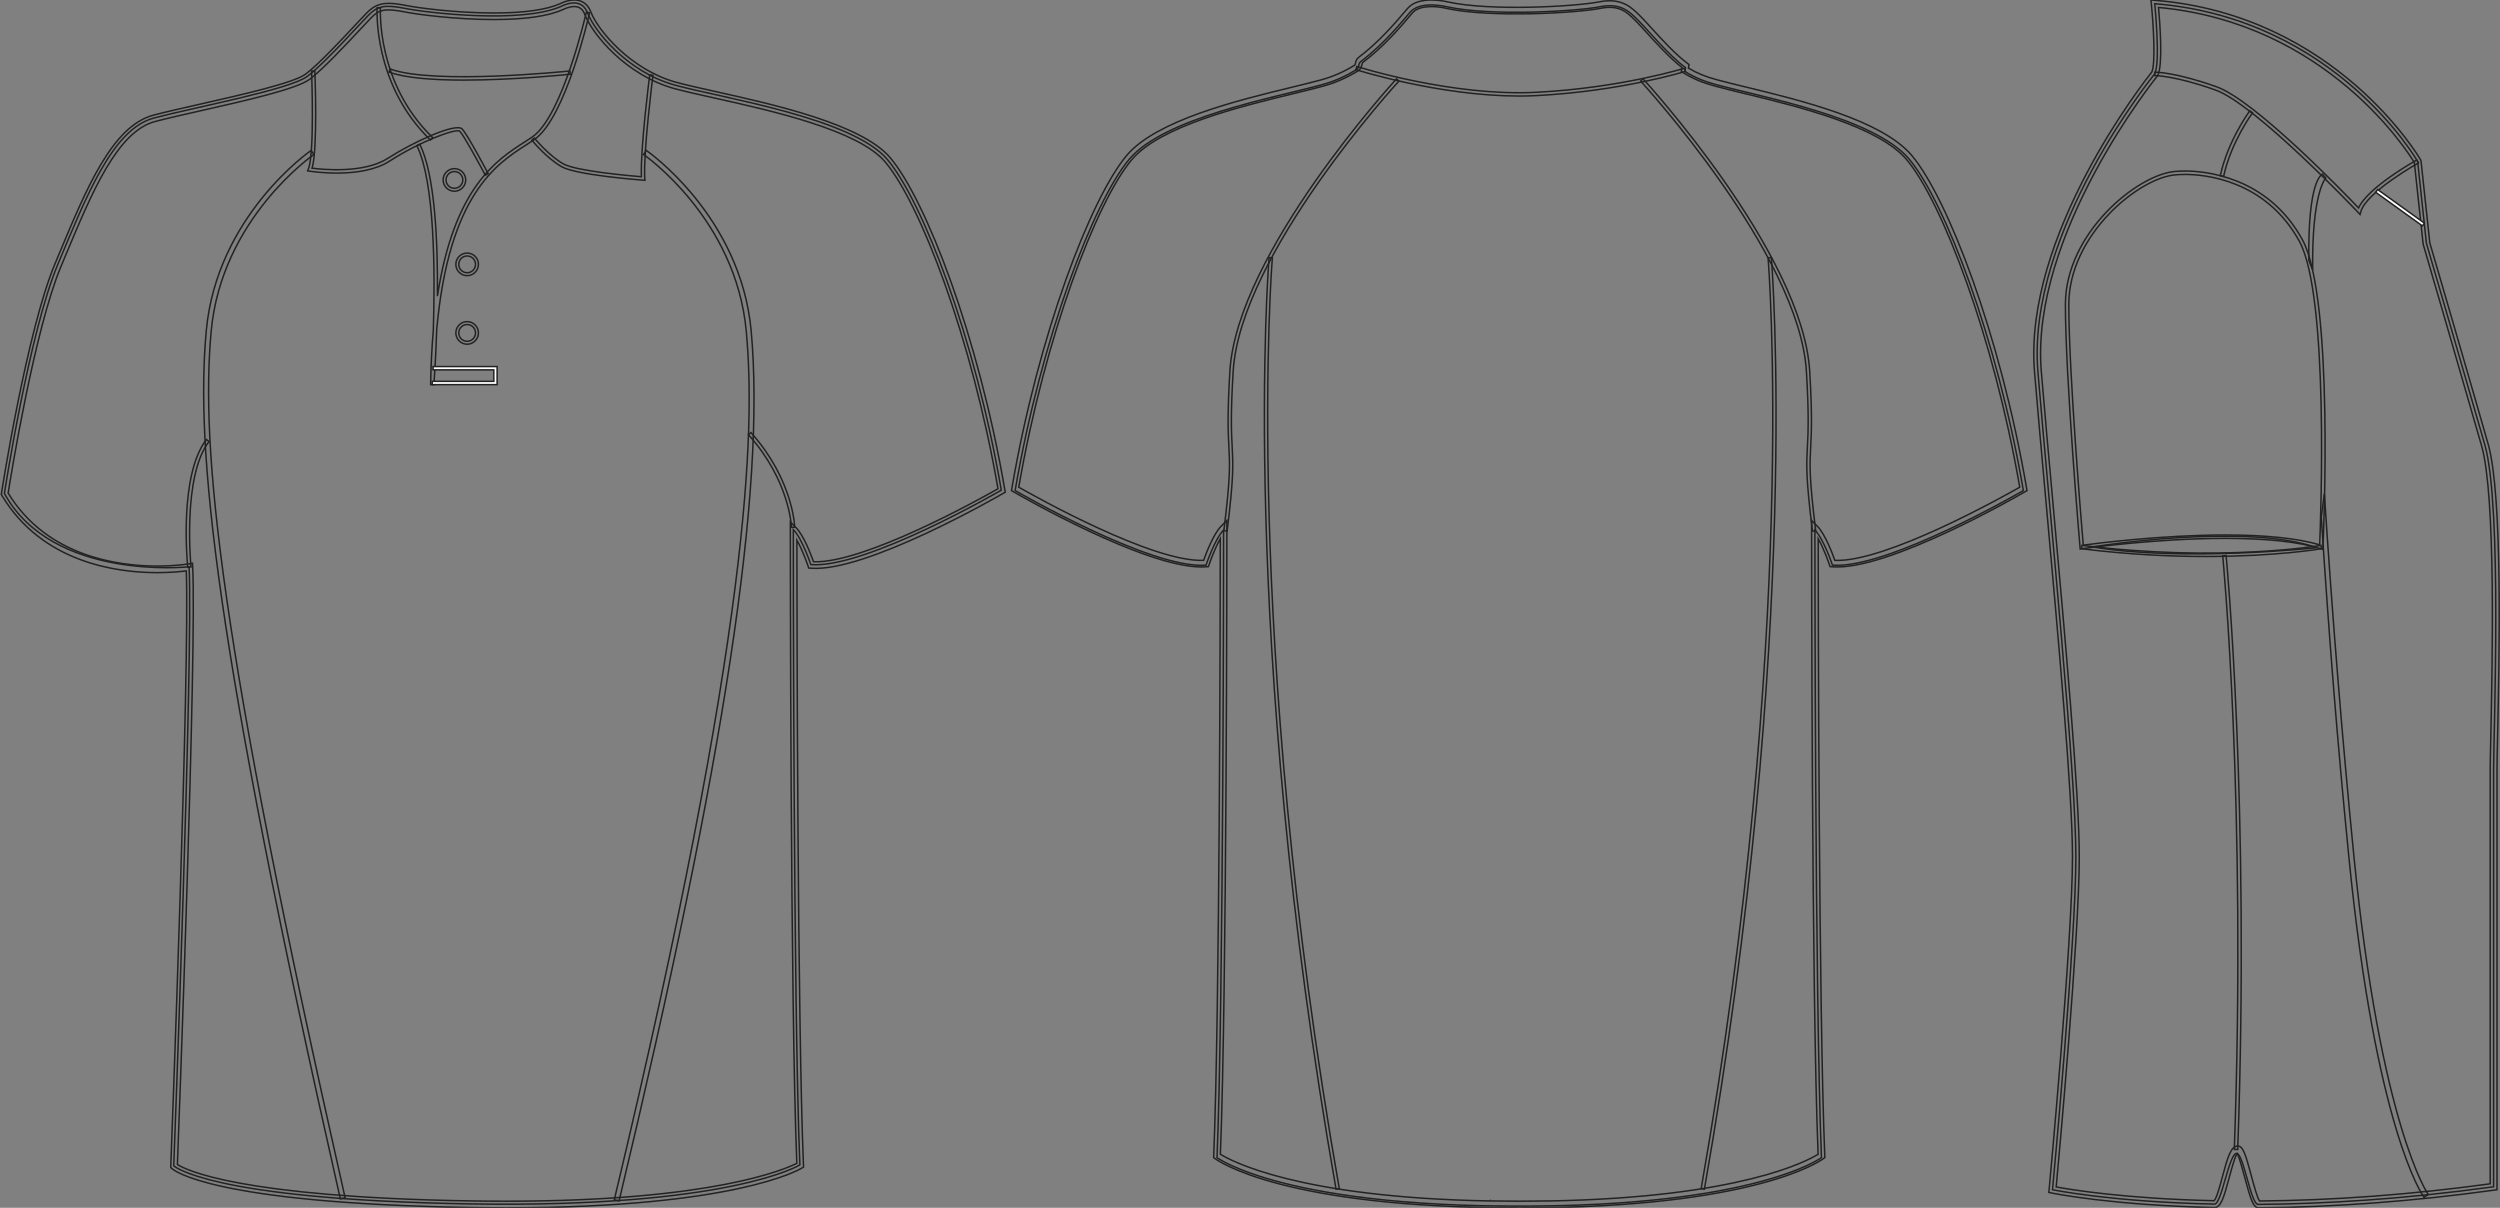 <?xml version="1.0" standalone="no"?> <!DOCTYPE svg PUBLIC "-//W3C//DTD SVG 1.1//EN"  "http://www.w3.org/Graphics/SVG/1.1/DTD/svg11.dtd"> <!-- Created with svg_stack (http://github.com/astraw/svg_stack) --> <svg xmlns:sodipodi="http://sodipodi.sourceforge.net/DTD/sodipodi-0.dtd" xmlns:xlink="http://www.w3.org/1999/xlink" xmlns="http://www.w3.org/2000/svg" version="1.1" width="1655.916" height="800.002"><rect width="100%" height="100%" fill="#808080" stroke="none"/>   <defs/>   <g id="id0:id0" transform="matrix(1.0,0,0,1.0,0.0,0.0)"><g id="id0:front"> 	<path id="id0:primary" d="M125.229,375.424c0,0-90.335,9.721-122.317-48.589c0,0,16.462-106.569,35.313-151.524   c18.853-44.954,36.25-89.912,63.806-97.159c27.554-7.25,89.908-18.85,101.508-27.55C215.14,41.9,238.34,15.798,244.142,9.999   c5.8-5.802,10.154-7.255,24.652-4.352c14.501,2.9,76.856,10.154,102.958-1.45c0,0,13.055-7.25,17.402,4.35   c4.352,11.602,26.102,39.154,58.002,47.853c31.9,8.702,117.455,21.752,140.658,49.303c23.207,27.552,58.01,117.462,75.408,218.968   c0,0-89.906,52.203-126.158,49.303c0,0-5.805-17.399-11.605-23.201c0,0,0,316.418,4.35,420.829c0,0-46.395,28.709-218.96,25.813   c-172.563-2.902-195.766-25.232-195.766-25.232S128.13,431.981,125.229,375.424z" class="primary" fill="rgba(0,0,0,0)" stroke="#222222" stroke-width="1px"/> 	<path fill="rgba(0,0,0,0)" d="M124.365,375.75c-0.256-2.479-5.968-61.042,12.365-84.613l1.718,1.336   c-17.803,22.89-11.979,82.46-11.918,83.061L124.365,375.75z" stroke="#222222" stroke-width="1px"/> 	<path fill="rgba(0,0,0,0)" d="M524.222,349.267c-0.006-0.302-1-30.673-28.445-61.307l1.623-1.451c28.01,31.269,28.988,62.4,28.994,62.711   L524.222,349.267z" stroke="#222222" stroke-width="1px"/> 	<g id="id0:secondary_1_" class="secondary"> 		<path fill="rgba(0,0,0,0)" d="M225.423,794.111c-83.539-368.957-95.918-496.666-88.805-574.909    c6.928-76.194,68.837-119.138,69.461-119.561l1.835,2.698c-0.611,0.417-61.264,42.537-68.048,117.162    c-7.086,77.934,5.294,205.351,88.734,573.892L225.423,794.111z" class="secondary" stroke="#222222" stroke-width="1px"/> 		<path fill="rgba(0,0,0,0)" d="M410.054,795.439l-3.17-0.762c90.762-379.159,93.365-509.854,87.424-575.18    c-6.781-74.623-67.436-116.745-68.047-117.162l1.836-2.698c0.621,0.426,62.537,43.367,69.459,119.561    C507.162,324.812,480.171,502.527,410.054,795.439z" class="secondary" stroke="#222222" stroke-width="1px"/> 	</g> 	<path fill="rgba(0,0,0,0)" stroke="#222222" stroke-width="1px" stroke-miterlimit="10" d="M521.687,295.522"/> 	<path fill="rgba(0,0,0,0)" d="M307.184,53.051c-19.676,0-38.626-1.283-49.543-5.327l0.755-2.04c28.792,10.663,118.181,1.425,119.071,1.33   l0.23,2.161C375.378,49.421,340.265,53.051,307.184,53.051z" stroke="#222222" stroke-width="1px"/> 	<path fill="rgba(0,0,0,0)" d="M335.095,800.002c-7.833,0-15.931-0.068-24.072-0.205c-171.449-2.883-196.266-24.9-197.236-25.838   l-0.703-0.678l0.037-0.977c0.127-3.354,12.673-331.773,10.261-394.164c-3.438,0.45-10.29,1.157-19.28,1.157   c-26.988,0-76.236-6.643-102.84-51.132l-0.403-0.674l0.12-0.775c0.166-1.071,16.723-107.351,35.456-152.033l2.987-7.138   c18.07-43.274,35.138-84.145,62.271-91.282c8.051-2.12,19.123-4.622,30.847-7.272c27.646-6.25,62.059-14.026,69.91-19.916   c8.549-6.413,23.958-22.925,33.162-32.788c3.201-3.428,5.729-6.139,7.203-7.614c4.082-4.081,7.784-6.442,14.648-6.442   c3.078,0,6.882,0.476,11.971,1.494C277.06,5.252,302.167,8.6,327.091,8.6c19.973,0,34.772-2.077,43.995-6.175   C371.093,2.411,375.486,0,380.32,0c3.688,0,8.605,1.387,11.082,7.998c4.393,11.703,26.145,38.227,56.537,46.52   c6.68,1.822,15.717,3.832,26.172,6.159c38.547,8.577,96.795,21.54,115.582,43.84c23.559,27.976,58.387,117.917,75.885,220   l0.256,1.489l-1.309,0.76c-3.6,2.091-91.061,52.502-127.426,49.591l-1.438-0.113l-0.453-1.366   c-0.045-0.13-3.387-10.065-7.367-17.106c0.037,46.579,0.4,319.252,4.346,413.957l0.055,1.271l-1.08,0.668   C529.427,774.736,486.83,800.002,335.095,800.002z M117.511,771.328c5.063,3.281,40.023,21.535,193.587,24.115   c8.117,0.137,16.19,0.203,23.997,0.203c137.213,0,185.172-21.268,192.695-25.104c-4.248-104.625-4.299-416.409-4.299-419.561v-5.25   l3.715,3.71c5.162,5.162,10.105,18.302,11.648,22.651c33.652,1.22,111.145-42.069,122.178-48.349   c-17.455-100.732-51.6-189.038-74.672-216.434c-17.832-21.174-75.225-33.944-113.189-42.396   c-10.518-2.339-19.598-4.36-26.375-6.208c-32.291-8.809-54.666-36.383-59.469-49.188c-1.305-3.483-3.598-5.174-7.01-5.174   c-3.66,0-7.268,1.945-7.305,1.963c-9.945,4.434-25.346,6.637-45.928,6.637c-25.248,0-50.751-3.404-58.511-4.956   c-14.134-2.825-17.501-1.428-22.688,3.757c-1.42,1.421-3.927,4.107-7.099,7.506c-9.907,10.613-24.877,26.654-33.734,33.3   c-8.597,6.449-42.048,14.01-71.561,20.679c-11.686,2.642-22.723,5.135-30.697,7.235c-25.054,6.592-41.72,46.5-59.364,88.752   l-2.989,7.146C22.755,218.551,6.939,316.836,5.396,326.601c25.596,42.046,72.774,48.342,98.702,48.342   c12.466,0,20.889-1.438,20.974-1.451l2.417-0.421l0.126,2.452C130.409,429.898,118.341,749.496,117.511,771.328z" stroke="#222222" stroke-width="1px"/> 	<path fill="rgba(0,0,0,0)" d="M285.082,92.723c-38.271-36.979-35.324-87.154-35.287-87.659l2.2,0.144   c-0.031,0.494-2.895,49.714,34.639,85.985L285.082,92.723z" stroke="#222222" stroke-width="1px"/> 	<path fill="rgba(0,0,0,0)" d="M427.14,119.425l-1.246-0.094c-1.783-0.133-43.854-3.344-53.736-8.833   c-9.855-5.478-19.482-17.169-19.889-17.666l1.684-1.375c0.098,0.117,9.773,11.866,19.268,17.138   c8.563,4.757,44.48,7.888,51.613,8.47c-0.732-18.311,5.25-65.432,5.51-67.474l2.158,0.274c-0.066,0.51-6.502,51.213-5.434,68.312   L427.14,119.425z" stroke="#222222" stroke-width="1px"/> 	<path fill="rgba(0,0,0,0)" stroke="#222222" stroke-width="1px" stroke-miterlimit="10" d="M353.111,92.142"/> 	<path fill="rgba(0,0,0,0)" d="M321.431,116.002c-3.813-7.201-14.277-26.456-16.857-29.039c-2.253-2.245-26.557,6.817-46.495,19.721   c-18.623,12.052-51.576,6.911-52.97,6.687l-1.341-0.217l0.503-1.262c4.214-10.537,2.12-64.264,2.101-64.808l2.172-0.086   c0.087,2.152,1.995,51.127-1.814,64.403c6.278,0.822,34.244,3.757,50.166-6.542c16.397-10.611,44.923-23.733,49.213-19.43   c3.343,3.339,16.681,28.488,17.243,29.558L321.431,116.002z" stroke="#222222" stroke-width="1px"/> 	<path fill="rgba(0,0,0,0)" d="M287.393,254.853l-2.172-0.102c0.214-12.893,0.822-24.681,1.773-35.493   c1.256-38.902,0.994-98.998-10.904-122.788l1.945-0.974c10.018,20.039,12.018,63.978,11.692,100.677   c11.023-72.158,39.403-90.348,57.735-102.092c1.82-1.167,3.535-2.267,5.109-3.345c20.07-13.735,35.65-82.037,35.813-82.726   l2.121,0.477c-0.639,2.847-15.928,69.829-36.703,84.042c-1.592,1.088-3.326,2.202-5.168,3.378   c-19.716,12.635-51.251,32.833-59.372,122.312C288.611,238.393,287.52,253.156,287.393,254.853z" stroke="#222222" stroke-width="1px"/> 	<polygon fill="#FFFFFF" points="329.269,254.768 286.281,254.768 286.281,252.594 327.094,252.594 327.094,244.98 286.85,244.98    286.85,242.806 329.269,242.806  " stroke="#222222"/> 	<path fill="rgba(0,0,0,0)" d="M309.421,228.002c-4.13,0-7.489-3.36-7.489-7.489c0-4.13,3.361-7.49,7.489-7.49s7.486,3.359,7.486,7.49   C316.907,224.644,313.549,228.002,309.421,228.002z M309.421,214.957c-3.063,0-5.556,2.494-5.556,5.556   c0,3.063,2.492,5.555,5.556,5.555s5.553-2.491,5.553-5.555C314.972,217.451,312.48,214.957,309.421,214.957z" stroke="#222222" stroke-width="1px"/> 	<path fill="rgba(0,0,0,0)" d="M309.421,182.59c-4.13,0-7.489-3.361-7.489-7.491c0-4.126,3.361-7.487,7.489-7.487s7.486,3.361,7.486,7.487   C316.907,179.229,313.549,182.59,309.421,182.59z M309.421,169.546c-3.063,0-5.556,2.491-5.556,5.553   c0,3.066,2.492,5.557,5.556,5.557s5.553-2.494,5.553-5.557C314.972,172.037,312.48,169.546,309.421,169.546z" stroke="#222222" stroke-width="1px"/> 	<path fill="rgba(0,0,0,0)" d="M300.99,126.67c-4.132,0-7.489-3.361-7.489-7.491c0-4.128,3.359-7.487,7.489-7.487   c4.128,0,7.485,3.359,7.485,7.487C308.479,123.309,305.121,126.67,300.99,126.67z M300.99,113.625   c-3.063,0-5.558,2.491-5.558,5.553c0,3.066,2.494,5.556,5.558,5.556c3.062,0,5.556-2.492,5.556-5.556   C306.546,116.117,304.052,113.625,300.99,113.625z" stroke="#222222" stroke-width="1px"/> 	 </g> </g>   <g id="id1:id1" transform="matrix(1.0,0,0,1.0,669.976,0.001)"><g id="id1:back"> 	<path id="id1:primary_1_" d="M317.057,798.729c172.949,2.914,219.453-31.977,219.453-31.977c-4.355-104.645-4.355-415.66-4.355-415.66   c5.813,5.808,11.633,23.248,11.633,23.248c36.334,2.904,126.447-49.409,126.447-49.409   c-17.441-101.739-52.322-191.846-75.58-219.463c-23.258-27.617-95.924-40.697-127.896-49.417   c-8.229-2.24-13.959-4.564-20.711-8.712l0.365-2.546c-11.623-8.721-24.709-24.705-30.521-30.521s-11.629-12.714-26.158-9.81   c-14.531,2.913-71.942,6.54-101.373,0c0,0-17.441-4.36-24.343,3.627c-5.386,6.242-17.019,20.839-32.701,32.71   c-1.871,1.414-0.819,4.096-2.899,5.365c-6.753,4.147-14.305,7.647-22.532,9.887c-31.974,8.72-104.64,21.801-127.896,49.417   c-23.259,27.617-58.14,117.724-75.581,219.463c0,0,90.111,52.313,126.444,49.409c0,0,5.814-17.44,11.632-23.248   c0,0,0,311.019-4.36,415.66c0,0,46.505,34.891,219.455,31.977" class="primary" fill="rgba(0,0,0,0)" stroke="#222222" stroke-width="1px"/> 	<path fill="rgba(0,0,0,0)" d="M337.453,800c-0.747,0-1.521,0-2.271,0c-155.083,0-198.521-31.203-200.366-32.59l-0.919-0.691l0.047-1.146   c3.951-94.822,4.322-362.606,4.355-408.78c-3.989,7.06-7.338,17.015-7.383,17.151l-0.452,1.362l-1.439,0.119   c-1.028,0.085-2.102,0.119-3.208,0.119C87.583,375.55,4.915,327.81,1.314,325.715L0,324.957l0.257-1.499   C17.8,221.148,52.7,131.008,76.317,102.965c19.708-23.402,73.656-36.508,109.353-45.177c7.447-1.806,14.145-3.432,19.639-4.939   c7.469-2.035,14.856-5.271,21.967-9.64c0.247-0.153,0.343-0.384,0.566-1.363c0.266-1.15,0.624-2.716,2.157-3.883   c13.655-10.33,24.428-23.035,30.21-29.865l2.155-2.529c7.692-8.907,25.754-4.505,26.523-4.317   c28.562,6.344,85.161,3.031,100.415-0.025c14.896-2.98,21.705,3.908,27.186,9.452l0.949,0.954c1.621,1.626,3.799,4.028,6.348,6.838   c6.619,7.298,15.686,17.288,23.938,23.479l1.033,0.783l-0.344,2.394c5.854,3.466,11.137,5.612,18.918,7.724   c5.494,1.507,12.189,3.134,19.637,4.939c35.699,8.669,89.646,21.775,109.355,45.177c23.613,28.043,58.521,118.184,76.063,220.493   l0.256,1.499l-1.311,0.758c-3.709,2.154-91.111,52.705-127.715,49.698l-1.439-0.11l-0.453-1.362   c-0.043-0.137-3.393-10.092-7.383-17.151c0.035,46.167,0.4,313.958,4.357,408.78l0.047,1.146l-0.92,0.684   C535.974,768.797,492.507,800,337.453,800z M317.091,795.461c13.167,0.229,25.276,0.229,38.444,0v0.018   c127.451-2.195,172.021-26.738,178.742-30.945c-4.268-104.688-4.314-411.428-4.314-414.527v-5.263l3.729,3.722   c5.176,5.169,10.129,18.343,11.676,22.703c33.586,1.423,111.383-42.162,122.455-48.455   c-17.496-100.965-51.717-189.462-74.838-216.917C574.191,83.482,521.08,70.573,485.931,62.04   c-7.484-1.822-14.229-3.457-19.752-4.973c-8.766-2.384-14.529-4.812-21.275-8.958l-1.221-0.75l0.387-2.7   c-8.287-6.455-17.053-16.12-23.521-23.248c-2.494-2.751-4.623-5.102-6.201-6.686l-0.969-0.971   c-5.475-5.535-10.637-10.755-23.225-8.243c-15.51,3.108-73.111,6.472-102.276-0.009c-4.552-1.141-17.293-2.776-22.22,2.93   l-2.126,2.487c-5.895,6.958-16.866,19.902-30.904,30.529c-0.243,0.188-0.354,0.562-0.535,1.371   c-0.274,1.184-0.683,2.972-2.538,4.113c-7.46,4.582-15.235,7.988-23.104,10.125c-5.521,1.516-12.265,3.15-19.75,4.973   c-35.146,8.533-88.259,21.443-107.051,43.754C56.529,133.24,22.31,221.737,4.814,322.701c11.06,6.293,88.702,49.869,122.45,48.455   c1.543-4.359,6.5-17.534,11.675-22.703l3.724-3.721v5.262c0,3.101-0.047,309.844-4.311,414.527   c6.719,4.205,51.31,28.75,178.742,30.945v-0.008L317.091,795.461L317.091,795.461z" stroke="#222222" stroke-width="1px"/> 	<path fill="rgba(0,0,0,0)" d="M530.529,351.773c-4.434-35.665-3.98-44.078-3.354-55.736c0.498-9.214,1.111-20.677-0.646-50.065   c-4.65-77.563-108.756-191.123-109.809-192.263l1.604-1.482c1.055,1.15,105.684,115.28,110.381,193.617   c1.77,29.507,1.146,41.038,0.648,50.313c-0.619,11.539-1.068,19.885,3.342,55.336L530.529,351.773z" stroke="#222222" stroke-width="1px"/> 	<path fill="rgba(0,0,0,0)" d="M142.825,351.773l-2.163-0.281c4.409-35.46,3.96-43.797,3.34-55.336   c-0.496-9.274-1.118-20.805,0.649-50.313c4.697-78.337,109.327-192.476,110.381-193.617l1.603,1.482   c-1.054,1.141-105.159,114.709-109.808,192.263c-1.761,29.388-1.146,40.851-0.647,50.065   C146.807,307.695,147.257,316.117,142.825,351.773z" stroke="#222222" stroke-width="1px"/> 	<path fill="rgba(0,0,0,0)" d="M336.166,63.613c-52.952,0-107.507-17.313-108.092-17.5l0.668-2.078   c0.619,0.196,62.956,19.978,118.781,17.108c55.896-2.861,97.771-15.805,98.188-15.933l0.652,2.078   c-0.42,0.127-42.563,13.157-98.73,16.035C343.841,63.519,340.009,63.613,336.166,63.613z" stroke="#222222" stroke-width="1px"/> 	<g id="id1:secondary" class="secondary"> 		<path fill="rgba(0,0,0,0)" d="M214.977,787.66c-64.678-367.946-44.551-614.609-44.342-617.064l2.172,0.188    c-0.209,2.453-20.313,248.852,44.314,616.501L214.977,787.66z" class="secondary" stroke="#222222" stroke-width="1px"/> 		<path fill="rgba(0,0,0,0)" d="M458.96,787.66l-2.145-0.375c64.625-367.648,44.521-614.057,44.313-616.501l2.172-0.188    C503.511,173.051,523.636,419.714,458.96,787.66z" class="secondary" stroke="#222222" stroke-width="1px"/> 	</g> </g> </g>   <g id="id2:id2" transform="matrix(1.0,0,0,1.0,1347.616,0.001)"><g id="id2:side"> 	<path id="id2:primary_2_" d="M79.616,2.463c0,0,3.865,38.692,0,46.441c0,0-85.134,104.484-77.39,197.348   c7.736,92.873,25.146,265.083,25.146,321.191c0,56.106-15.482,220.575-15.482,220.575s38.419,8.084,107.289,9.535   c4.745,0.098,9.632-33.617,14.653-33.582c4.636,0.027,9.386,33.818,14.249,33.783c43.167-0.315,95.635-3.332,155.979-11.682   c0,0,0-253.463,0-276.686c0-23.221,5.809-174.137-5.807-214.765c-11.604-40.627-38.695-133.509-38.695-133.509l-5.814-54.173   C253.751,106.946,199.58,12.138,79.616,2.463z" class="primary" fill="rgba(0,0,0,0)" stroke="#222222" stroke-width="1px"/> 	<path id="id2:primary_3_" d="M38.312,362.231c0,0,101.326-16.325,148.611,0.563C186.923,362.795,97.418,372.364,38.312,362.231z" class="primary" fill="rgba(0,0,0,0)" stroke="#222222" stroke-width="1px"/> 	<g id="id2:secondary" class="secondary"> 		<path fill="rgba(0,0,0,0)" d="M181.671,172.535L181.671,172.535L181.671,172.535c-0.688-53.654,8.594-56.829,9.022-57.198l2.218,2.551    c-0.064,0.062-9.343,9.561-8.687,60.839L181.671,172.535z" class="secondary" stroke="#222222" stroke-width="1px"/> 		<path fill="rgba(0,0,0,0)" d="M257.984,793.104c-1.293-1.783-32-45.965-49.846-225.984c-7.59-76.461-12.828-141.795-18.207-224.579    l2.031-15.63c5.379,82.75,11.947,163.459,19.533,239.875c17.727,178.711,48.907,223.91,49.227,224.342L257.984,793.104z" class="secondary" stroke="#222222" stroke-width="1px"/> 	</g> 	<path fill="rgba(0,0,0,0)" d="M148.495,800h-0.019c-3.545,0-5.26-5.225-9.271-20.168c-1.452-5.428-3.58-13.344-4.996-15.85   c-1.53,2.119-3.933,11.027-5.405,16.523c-3.408,12.686-5.388,19.309-9.583,19.309c-68.377-1.441-107.403-9.51-107.791-9.586   l-1.97-0.414l0.188-2.007c0.154-1.646,15.477-165.007,15.477-220.364c0-41.104-9.267-143.502-17.434-233.852   c-2.911-32.13-5.654-62.476-7.705-87.156C-7.58,155.779,73.326,53.152,77.689,47.698c2.48-5.629,1.134-30.486-0.316-45.007L77.1,0   l2.691,0.22c119.766,9.658,175.363,104.651,175.916,105.609l0.287,0.871l5.814,54.172c0.191,0.545,27.143,92.961,38.611,133.131   c9.764,34.153,7.408,142.199,6.275,194.129c-0.219,9.912-0.379,17.372-0.379,21.258v278.646l-1.949,0.271   c-53.355,7.381-105.793,11.313-155.867,11.689h-0.007L148.495,800L148.495,800z M134.58,759.092   c3.442,0.02,5.014,4.803,8.979,19.588c1.602,5.975,3.984,14.855,5.471,16.816c49.093-0.396,100.486-4.23,152.78-11.381V509.391   c0-3.895,0.158-11.39,0.385-21.354c1.031-47.663,3.469-159.298-6.102-192.783c-11.471-40.161-38.42-132.577-38.692-133.509   l-5.836-54.075c-3.953-6.563-57.826-92.434-169.452-102.733c0.854,9.446,3.079,37.839-0.482,44.963l-0.27,0.422   C80.513,51.349-3.107,155.173,4.475,246.059c2.054,24.663,4.794,55.008,7.705,87.13c8.18,90.438,17.451,192.95,17.451,234.254   c0,52.191-13.528,199.662-15.296,218.756c8.655,1.609,45.535,7.828,104.602,9.104c1.638-1.496,3.973-10.176,5.528-15.98   C127.931,766.408,130.112,759.092,134.58,759.092z" stroke="#222222" stroke-width="1px"/> 	<path fill="rgba(0,0,0,0)" d="M215.597,142.041l-1.359-1.434c-0.672-0.712-67.836-71.5-94.373-80.973   c-26.536-9.473-40.116-9.605-40.248-9.605v-2.251c0.563,0,14.047,0.105,41.005,9.736c25.336,9.051,84.381,70.154,94.006,80.234   c6.088-13.616,37.197-31.022,38.57-31.788l1.09,1.971c-0.344,0.193-34.461,19.271-38.154,32.209L215.597,142.041z" stroke="#222222" stroke-width="1px"/> 	<path fill="rgba(0,0,0,0)" d="M125.222,116.859l-2.194-0.476c5-23.238,19.398-42.791,19.539-42.993l1.805,1.346   C144.229,74.921,130.125,94.104,125.222,116.859z" stroke="#222222" stroke-width="1px"/> 	<path fill="rgba(0,0,0,0)" d="M190.964,363.849l-1.387-0.431c-14.73-4.53-35.981-6.825-63.167-6.825c-46.394,0-94.522,6.799-95.016,6.86   l-1.179,0.167l-0.097-1.188c-0.098-1.117-9.685-112.822-9.685-160.688c0-47.453,47.76-86.118,72.625-88.186   c2.19-0.185,4.474-0.281,6.781-0.281c12.327,0,54.353,3.272,77.5,45.351c21.195,38.533,14.007,197.031,13.691,203.76   L190.964,363.849z M99.846,115.54c-2.242,0-4.459,0.097-6.597,0.272c-24.153,2.005-70.56,39.686-70.56,85.951   c0,45.113,8.545,147.169,9.579,159.315c7.696-1.047,51.648-6.729,94.145-6.729c26.566,0,47.563,2.19,62.436,6.509   c0.686-16.299,6.357-165.06-13.479-201.13C152.826,118.732,111.861,115.54,99.846,115.54z" stroke="#222222" stroke-width="1px"/> 	<path fill="rgba(0,0,0,0)" d="M113.383,368.599c-23.546,0-51.473-1.284-82.279-5.137l0.286-2.234   c91.62,11.461,157.667,0.123,158.331,0.009l0.387,2.217C189.666,363.533,160.162,368.599,113.383,368.599z" stroke="#222222" stroke-width="1px"/> 	 		<rect x="223.049" y="136.387" transform="matrix(0.812 0.584 -0.584 0.812 125.802 -115.467)" fill="#FFFFFF" width="38.116" height="2.254" stroke="#222222"/> 	<path fill="rgba(0,0,0,0)" d="M134.571,761.387l-2.252-0.078c8.163-228.447-7.528-391.527-7.688-393.157l2.243-0.219   C127.033,369.558,142.738,532.779,134.571,761.387z" stroke="#222222" stroke-width="1px"/> </g> </g> </svg>